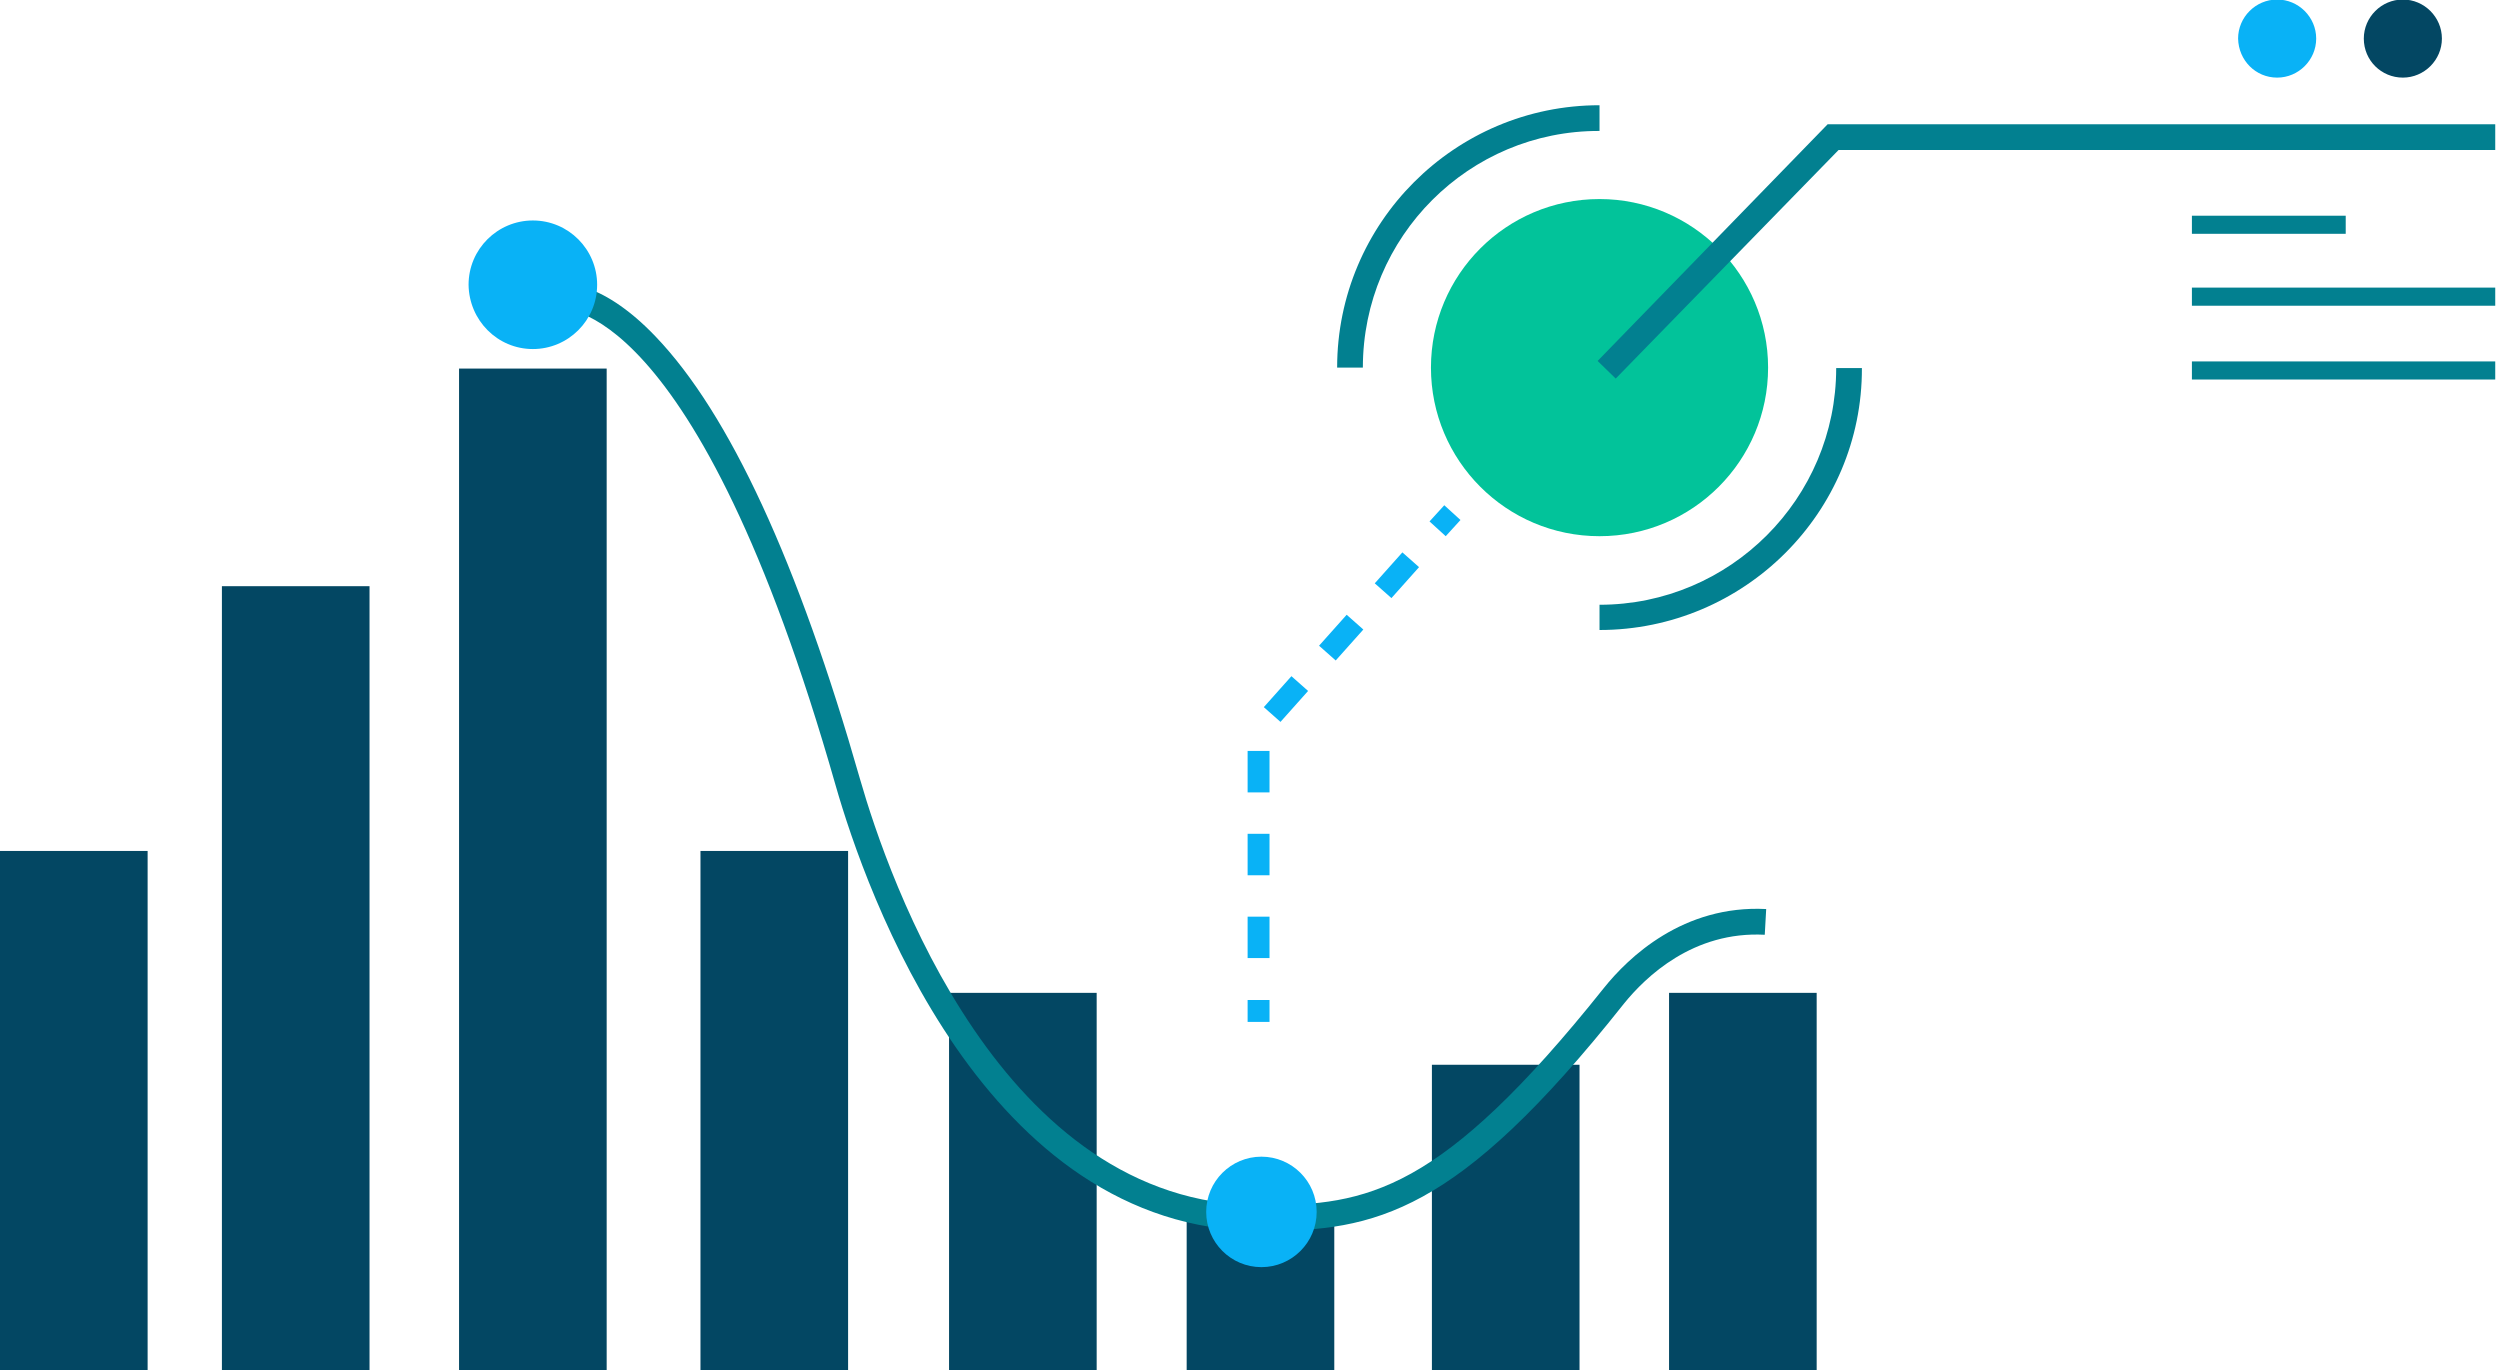 <?xml version="1.0" encoding="utf-8"?>
<!-- Generator: Adobe Illustrator 25.4.0, SVG Export Plug-In . SVG Version: 6.00 Build 0)  -->
<svg version="1.1" id="Layer_1" xmlns="http://www.w3.org/2000/svg" xmlns:xlink="http://www.w3.org/1999/xlink" x="0px" y="0px"
	 viewBox="0 0 525 288" style="enable-background:new 0 0 525 288;" xml:space="preserve">
<style type="text/css">
	.st0{fill:#034763;}
	.st1{fill:#028090;}
	.st2{fill:#09B2F6;}
	.st3{fill:#02C39A;}
</style>
<path class="st0" d="M381.5,208.5h-31v79.2h31V208.5z"/>
<path class="st0" d="M230.3,208.5h-31v79.2h31V208.5z"/>
<path class="st0" d="M178.1,178.7h-31v109h31V178.7z"/>
<path class="st0" d="M31,178.7H0v109h31V178.7z"/>
<path class="st0" d="M77.6,123.1h-31v164.6h31V123.1z"/>
<path class="st0" d="M127.4,77.4h-31v210.3h31V77.4z"/>
<path class="st0" d="M331.7,223.6h-31v64.1h31V223.6z"/>
<path class="st0" d="M280.2,253.8h-31v33.9h31V253.8z"/>
<path class="st1" d="M265.3,258.5c-0.2,0-0.4,0-0.6,0c-58-0.2-82.9-71.5-89.2-93.5C146,61.5,117.6,64.8,117.3,64.9l-1.1-5.3
	c0.9-0.2,9.4-1.6,21.5,11.1c15.5,16.2,29.9,47.4,42.9,92.9c6,20.9,29.7,89.4,84,89.5c0.2,0,0.5,0,0.8,0c21.7,0,37.1-2.6,71.4-45.6
	c5.2-6.5,16.7-17.5,34.1-16.6l-0.3,5.4c-15-0.8-25,8.8-29.6,14.5C305.9,255.1,288.8,258.5,265.3,258.5z"/>
<path class="st2" d="M111.9,73.3c7.4,0,13.5-6,13.5-13.5c0-7.4-6-13.5-13.5-13.5c-7.4,0-13.5,6-13.5,13.5
	C98.5,67.3,104.5,73.3,111.9,73.3z"/>
<path class="st2" d="M264.9,266.1c6.4,0,11.6-5.2,11.6-11.6c0-6.4-5.2-11.6-11.6-11.6c-6.4,0-11.6,5.2-11.6,11.6
	C253.3,260.9,258.5,266.1,264.9,266.1z"/>
<path class="st3" d="M335.9,112.6c19.6,0,35.4-15.9,35.4-35.4s-15.9-35.4-35.4-35.4c-19.6,0-35.4,15.9-35.4,35.4
	S316.3,112.6,335.9,112.6z"/>
<path class="st1" d="M335.9,132.3V127c27.4,0,49.7-22.3,49.7-49.7h5.4C391.1,107.6,366.3,132.3,335.9,132.3z"/>
<path class="st1" d="M286.2,77.2h-5.4c0-30.4,24.7-55.1,55.1-55.1v5.4C308.5,27.4,286.2,49.7,286.2,77.2z"/>
<path class="st1" d="M339.3,79.5l-3.8-3.7l48.3-49.7H524v5.4H386.1L339.3,79.5z"/>
<path class="st2" d="M478.2,16.3c4.5,0,8.2-3.7,8.2-8.2c0-4.5-3.7-8.2-8.2-8.2c-4.5,0-8.2,3.7-8.2,8.2
	C470.1,12.7,473.7,16.3,478.2,16.3z"/>
<path class="st0" d="M504.6,16.3c4.5,0,8.2-3.7,8.2-8.2c0-4.5-3.7-8.2-8.2-8.2c-4.5,0-8.2,3.7-8.2,8.2
	C496.4,12.7,500.1,16.3,504.6,16.3z"/>
<path class="st2" d="M266.6,210H262v4.6h4.6V210z"/>
<path class="st2" d="M266.6,201.2H262v-8.7h4.6V201.2z M266.6,183.8H262v-8.7h4.6V183.8z M266.6,166.4H262v-8.7h4.6V166.4z
	 M268.9,151.6l-3.5-3.1l5.8-6.5l3.5,3.1L268.9,151.6z M280.5,138.7l-3.5-3.1l5.8-6.5l3.5,3.1L280.5,138.7z M292.2,125.6l-3.5-3.1
	l5.8-6.5l3.5,3.1L292.2,125.6z"/>
<path class="st2" d="M303.3,106.1l-3.1,3.4l3.4,3.1l3.1-3.4L303.3,106.1z"/>
<path class="st1" d="M492.6,45.3h-32.3v3.8h32.3V45.3z"/>
<path class="st1" d="M524,60.4h-63.7v3.8H524V60.4z"/>
<path class="st1" d="M524,75.9h-63.7v3.8H524V75.9z"/>
</svg>
